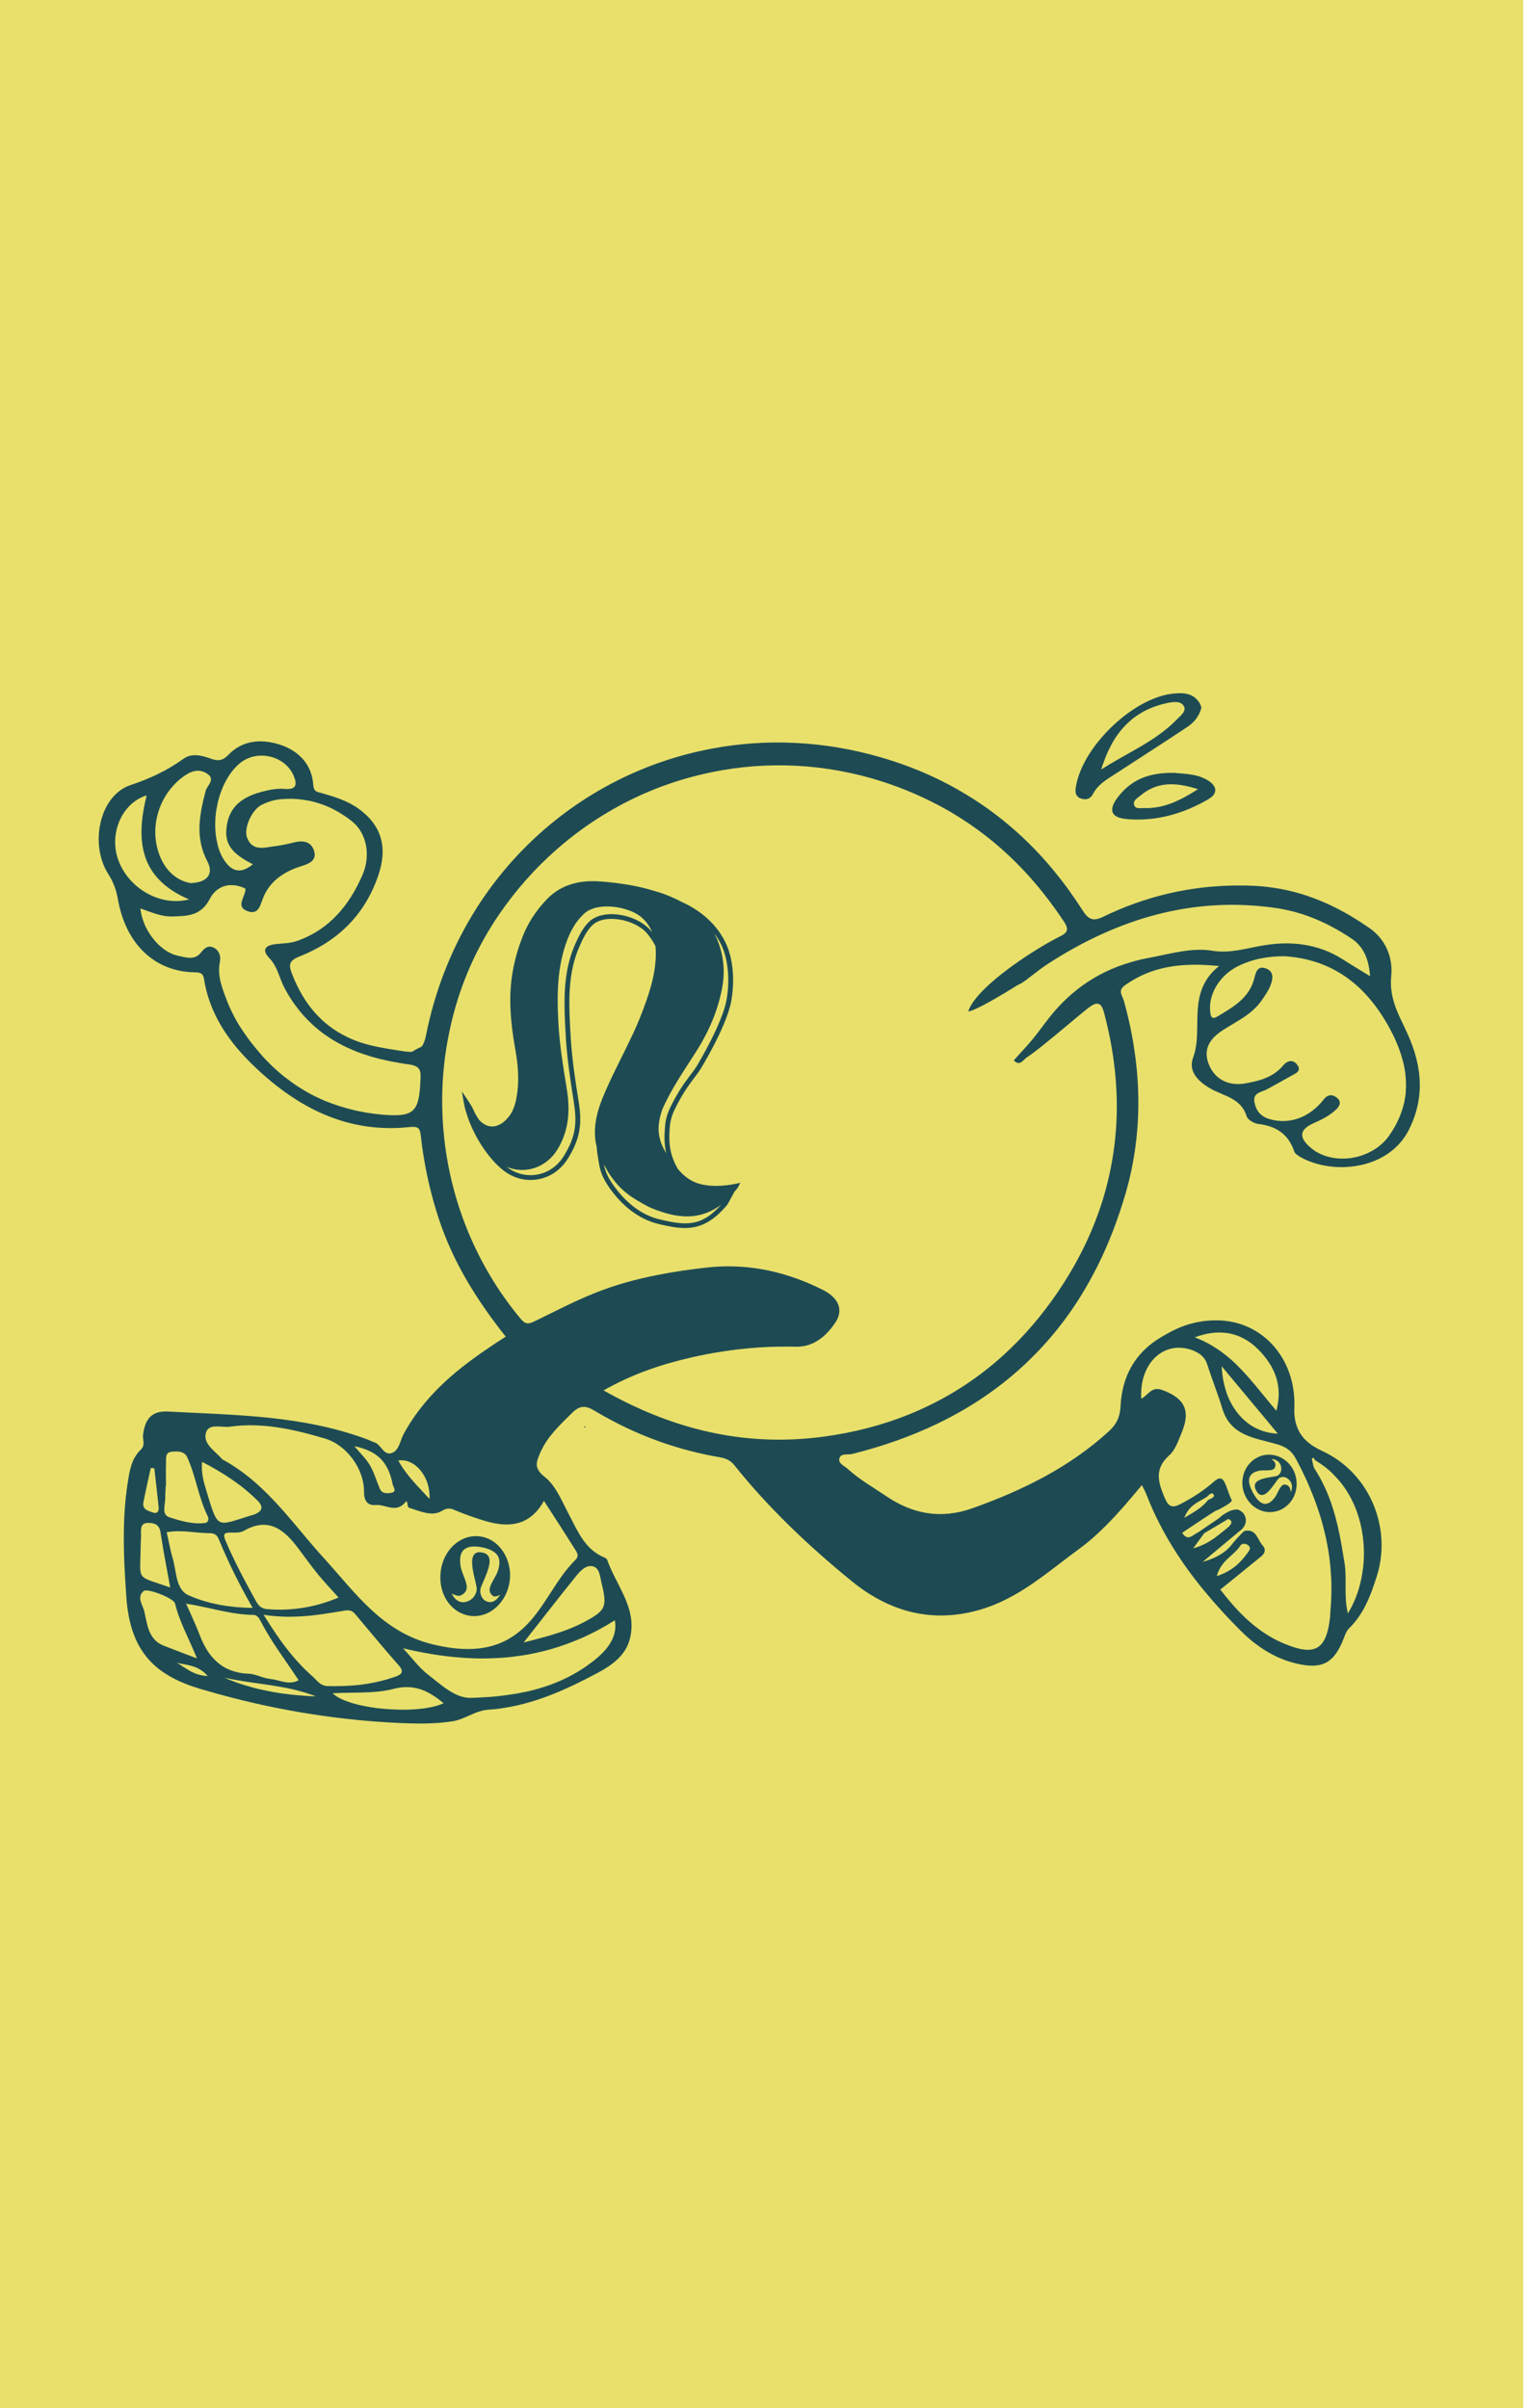 
<svg xmlns="http://www.w3.org/2000/svg" width="304" height="479" viewBox="0 0 304 479" fill="none">
  <rect width="303.064" height="479" fill="#E8E06B"></rect>
  <path d="M116.592 283.847C116.517 283.809 116.425 283.756 116.345 283.702L116.125 283.922C116.28 283.895 116.436 283.868 116.592 283.847Z" fill="#1E4B53"></path>
  <path d="M215.032 158.832C216.079 159.181 216.953 158.934 217.469 157.914C218.397 156.095 220.06 155.124 221.676 154.078C221.933 153.911 222.18 153.739 222.438 153.589C225.792 151.421 229.146 149.248 232.489 147.064C233.712 146.264 234.941 145.448 236.165 144.633C237.506 143.742 238.601 142.54 239.031 140.705C238.912 140.431 238.8 140.018 238.564 139.685C237.286 137.796 235.338 137.775 233.401 137.968C231.582 138.15 229.661 138.805 227.75 139.787C225.904 140.731 224.085 141.998 222.395 143.468C218.075 147.203 214.63 152.269 214.013 156.75C213.884 157.678 214.039 158.483 215.032 158.832ZM219.454 151.969C219.583 151.609 219.712 151.26 219.84 150.911C219.932 150.665 220.023 150.423 220.125 150.187C220.334 149.699 220.538 149.216 220.785 148.765C220.876 148.572 220.978 148.378 221.08 148.196C221.198 147.976 221.311 147.756 221.44 147.552C221.542 147.359 221.66 147.176 221.772 146.994C221.901 146.774 222.046 146.57 222.196 146.361C222.261 146.259 222.341 146.151 222.416 146.049C223.033 145.196 223.72 144.407 224.493 143.71C224.584 143.619 224.686 143.527 224.788 143.452C224.826 143.398 224.863 143.361 224.917 143.334C225.073 143.178 225.228 143.05 225.395 142.932C225.432 142.894 225.486 142.856 225.534 142.814C225.781 142.631 226.039 142.438 226.296 142.272C226.296 142.261 226.323 142.245 226.334 142.245C226.581 142.089 226.838 141.923 227.096 141.778C227.262 141.676 227.428 141.569 227.611 141.483C227.906 141.316 228.217 141.161 228.539 141.032C228.684 140.968 228.824 140.903 228.963 140.849C229.505 140.619 230.074 140.409 230.664 140.243C230.82 140.189 230.976 140.141 231.142 140.104C231.528 140.002 231.931 139.894 232.344 139.819C233.594 139.562 234.974 139.443 235.542 140.49C236.084 141.472 234.861 142.363 234.147 143.098C233.294 143.978 232.382 144.767 231.437 145.502C230.895 145.915 230.342 146.318 229.784 146.704C229.205 147.091 228.625 147.466 228.03 147.826C227.654 148.056 227.294 148.277 226.919 148.497C226.468 148.77 226.028 149.028 225.577 149.269C224.531 149.876 223.463 150.461 222.416 151.067C221.295 151.7 220.173 152.36 219.089 153.058C219.207 152.682 219.32 152.323 219.438 151.958L219.454 151.969Z" fill="#1E4B53"></path>
  <path d="M233.712 153.739C228.759 153.621 225.223 154.995 222.567 158.355C222.529 158.408 222.475 158.473 222.438 158.521C220.914 160.512 220.839 161.891 222.438 162.551C222.915 162.744 223.532 162.873 224.305 162.937C230.047 163.415 235.478 161.853 240.442 158.956C240.442 158.956 240.469 158.956 240.479 158.929C242.325 157.829 242.154 156.385 240.34 155.247C239.331 154.614 238.263 154.292 237.233 154.11C235.929 153.879 234.694 153.852 233.712 153.734V153.739ZM227.659 160.732C226.978 160.705 225.996 160.989 225.674 160.227C225.287 159.256 226.28 158.757 226.886 158.253C230.138 155.526 233.761 155.5 238.344 156.986C234.587 159.363 231.405 160.861 227.665 160.732H227.659Z" fill="#1E4B53"></path>
  <path d="M147.282 235.276C145.361 235.743 141.749 236.333 138.792 235.367C137.37 234.89 136.072 233.983 134.821 232.475V232.448C133.066 229.41 133.056 226.856 133.249 224.296C133.303 223.727 133.388 222.386 134.231 220.679C135.755 217.567 136.968 215.952 138.025 214.53C138.207 214.283 138.384 214.052 138.556 213.821C138.814 213.472 139.061 213.134 139.302 212.764C139.356 212.684 144.529 204.301 145.479 199.144C146.058 196.042 146.112 191.454 144.524 187.88C143.697 186.034 142.511 184.376 140.987 182.943C139.517 181.548 137.773 180.383 135.739 179.455H135.728C135.728 179.455 135.728 179.444 135.701 179.444C135.701 179.434 135.664 179.434 135.648 179.417C134.859 178.994 134.032 178.602 133.184 178.253C132.202 177.85 131.199 177.502 130.19 177.217C126.745 176.16 123.187 175.629 119.586 175.344C117.069 175.135 114.671 175.371 112.503 176.3C111.123 176.895 109.846 177.759 108.687 178.988C107.19 180.577 105.913 182.31 104.92 184.231C104.587 184.875 104.276 185.551 104.002 186.233C102.387 190.3 101.523 194.502 101.523 198.871C101.523 200.33 101.598 201.779 101.743 203.212C101.925 205.085 102.204 206.958 102.532 208.804C103.085 211.932 103.347 215.045 102.779 218.195C102.779 218.27 102.752 218.361 102.741 218.442C102.467 219.826 102.043 221.168 101.126 222.252C99.344 224.382 97.165 224.731 95.357 222.81C95.33 222.783 95.303 222.756 95.293 222.729C94.906 222.161 94.547 221.554 94.246 220.894C94.246 220.867 94.246 220.856 94.219 220.83C93.972 220.277 93.806 219.987 93.538 219.563C93.538 219.552 93.527 219.552 93.527 219.552C93.436 219.413 93.334 219.257 93.216 219.075L91.885 217.084L92.271 219.279C92.4 220.052 92.604 220.856 92.878 221.667C94.219 225.944 97.171 230.516 100.219 232.856C102.242 234.407 104.668 235.013 107.082 234.573C109.508 234.133 111.596 232.673 112.964 230.489C115.298 226.727 115.867 223.808 115.159 219.338C115.159 219.263 115.132 219.182 115.121 219.091C114.477 215.125 113.79 210.564 113.533 206.233V205.976C113.468 205.085 113.415 204.194 113.377 203.303C113.13 198.237 113.184 193.123 115.207 188.444C115.878 186.904 116.678 185.176 117.837 184.049C118.803 183.12 120.364 182.664 122.264 182.798C124.893 182.965 127.539 184.167 128.832 185.782C129.492 186.608 130.008 187.397 130.405 188.186V188.224C130.48 188.921 130.496 189.63 130.469 190.37C130.303 194.39 128.999 198.135 127.566 201.833C126.986 203.33 126.342 204.79 125.645 206.239C124.11 209.523 122.393 212.71 120.912 216.021C120.252 217.492 119.57 219.032 119.082 220.674C118.486 222.649 118.164 224.758 118.486 227.044C118.54 227.393 118.604 227.752 118.717 228.117V228.144C118.754 228.842 118.856 229.63 119.012 230.494L119.103 231.036C119.361 232.614 119.645 234.396 122.275 237.626C124.791 240.691 127.716 242.649 130.984 243.454C131.601 243.61 132.197 243.739 132.777 243.857C133.989 244.114 135.138 244.27 136.249 244.27C139.136 244.27 141.771 243.159 144.738 239.59L146.091 237.111V237.084C146.321 236.827 146.541 236.569 146.751 236.295C146.788 236.258 146.815 236.204 146.826 236.167L147.277 235.287V235.276H147.282ZM129.557 185.213C128.113 183.394 125.199 182.047 122.318 181.865C122.098 181.854 121.878 181.838 121.658 181.838C119.785 181.838 118.202 182.38 117.166 183.372C115.889 184.628 115.025 186.458 114.327 188.073C112.24 192.892 112.175 198.087 112.406 203.201C112.443 204.146 112.508 205.085 112.562 206.029V206.287C112.819 210.499 113.479 214.916 114.096 218.807C114.123 219.037 114.161 219.257 114.198 219.493C114.88 223.76 114.365 226.405 112.148 229.985C110.925 231.949 109.063 233.242 106.9 233.639C104.759 234.026 102.607 233.484 100.809 232.115C104.448 233.612 108.639 232.298 110.86 228.718C112.846 225.525 113.324 222.091 113.012 218.549C112.948 217.905 112.873 217.272 112.765 216.622C112.068 212.319 111.349 208.015 111.102 203.663C111.091 203.469 111.075 203.276 111.075 203.083C110.764 197.255 110.893 191.454 113.27 185.954C113.538 185.347 113.839 184.778 114.188 184.22C114.445 183.78 114.74 183.367 115.068 182.97C115.4 182.568 115.749 182.181 116.125 181.822C118.862 179.16 125.285 180.4 127.63 182.466C128.119 182.906 128.548 183.367 128.897 183.872C129.246 184.365 129.53 184.891 129.75 185.433C129.696 185.358 129.632 185.278 129.568 185.202H129.557V185.213ZM131.762 220.706C131.762 220.706 131.789 220.653 131.789 220.642C132.938 217.969 134.794 214.905 136.538 212.217C137.08 211.363 137.606 210.548 138.1 209.802C140.794 205.68 142.769 201.339 143.67 196.509C144.314 193.059 143.944 189.699 142.522 186.496C142.393 186.211 142.248 185.927 142.119 185.653C142.699 186.442 143.214 187.306 143.643 188.261C145.141 191.631 145.087 196.01 144.534 198.972C143.681 203.518 139.114 211.299 138.497 212.243C138.277 212.582 138.046 212.904 137.826 213.209C137.633 213.456 137.451 213.703 137.258 213.961C136.163 215.42 134.934 217.062 133.362 220.266C132.444 222.128 132.342 223.599 132.294 224.232C132.165 225.912 132.127 227.602 132.551 229.41C130.732 226.411 130.641 223.985 131.762 220.701V220.706ZM132.755 242.891C132.267 242.8 131.736 242.671 131.194 242.542C128.135 241.791 125.376 239.934 123.004 237.025C120.938 234.492 120.413 232.979 120.166 231.654C120.413 232.104 120.654 232.555 120.901 232.984C121.067 233.28 121.276 233.607 121.518 233.94C121.765 234.278 122.022 234.637 122.307 234.986C124.137 237.261 126.058 238.437 128.628 239.832C129.804 240.476 131.301 240.97 132.535 241.329C132.573 241.34 132.626 241.356 132.664 241.367C136.635 242.467 140.171 242.102 143.45 239.649C139.994 243.551 137.166 243.824 132.755 242.891Z" fill="#1E4B53"></path>
  <path d="M96.194 305.742C92.803 304.888 89.331 307.035 88.091 310.77C87.871 311.414 87.715 312.128 87.651 312.863C87.264 316.93 89.459 320.215 92.475 321.17C93.184 321.401 93.935 321.508 94.708 321.454C98.255 321.25 101.083 317.993 101.442 314.167C101.802 310.341 99.623 306.611 96.194 305.742ZM99.419 317.344C98.877 318.208 98.217 318.675 97.525 318.685C97.23 318.685 96.892 318.594 96.57 318.417C96.21 318.224 95.91 317.859 95.733 317.397C95.54 316.93 95.502 316.426 95.604 315.991C95.722 315.589 95.953 315.074 96.21 314.478C96.87 312.927 97.756 310.888 97.267 309.74C97.064 309.262 96.624 308.94 95.899 308.811C95.164 308.672 94.649 308.811 94.327 309.224C93.527 310.233 94.107 312.621 94.52 314.339C94.675 314.999 94.804 315.541 94.853 315.954C94.863 316.394 94.734 316.898 94.45 317.36C94.155 317.827 93.769 318.186 93.329 318.395C92.915 318.605 92.518 318.691 92.142 318.707C91.874 318.707 91.627 318.653 91.38 318.551C90.812 318.331 90.323 317.853 89.937 317.118L89.873 316.963C90.103 317.102 90.49 317.301 90.881 317.376C91.01 317.403 91.128 317.43 91.241 317.43C91.488 317.43 91.719 317.349 91.966 317.199C93.253 316.346 92.958 315.272 92.277 313.555C91.992 312.804 91.681 312.031 91.595 311.253C91.493 310.4 91.439 309.171 92.175 308.371C92.524 308.012 93.001 307.775 93.618 307.673C94.225 307.572 94.987 307.609 95.861 307.775L96.081 307.829H96.135C96.972 308.022 97.632 308.28 98.121 308.591C98.598 308.886 98.92 309.235 99.129 309.648C99.543 310.528 99.323 311.537 99.129 312.235C98.947 312.879 98.604 313.491 98.255 314.097C97.445 315.546 97.004 316.485 97.933 317.338C98.099 317.494 98.266 317.558 98.459 317.558C98.818 317.569 99.274 317.349 99.505 317.22L99.441 317.349H99.419V317.344Z" fill="#1E4B53"></path>
  <path d="M255.768 299.721C258.129 297.939 258.618 294.526 257.11 292.047C255.639 289.616 252.634 288.65 250.171 289.9C247.461 291.269 246.302 294.821 247.874 297.783C249.511 300.858 253.176 301.685 255.768 299.721ZM248.647 293.769C248.958 293.045 249.715 292.76 250.262 292.605C250.751 292.46 251.293 292.476 251.808 292.476C253.021 292.476 253.729 292.401 253.756 291.376C253.756 291.193 253.729 291.038 253.638 290.898C253.471 290.614 253.149 290.356 252.967 290.227H253.069C253.793 290.303 254.335 290.614 254.641 291.134C254.77 291.354 254.861 291.628 254.899 291.934C254.963 292.256 254.899 292.605 254.743 292.916C254.588 293.227 254.346 293.474 254.072 293.576C253.815 293.651 253.439 293.705 253.005 293.78C251.829 293.973 250.182 294.231 249.753 295.111C249.57 295.486 249.624 295.953 249.935 296.506C250.246 297.075 250.595 297.359 251.008 297.37C251.963 297.434 252.983 295.986 253.702 294.993C253.976 294.606 254.19 294.295 254.384 294.102C254.604 293.909 254.915 293.791 255.248 293.791C255.58 293.791 255.918 293.919 256.192 294.113C256.439 294.295 256.643 294.515 256.772 294.746C257.094 295.288 257.121 295.959 256.863 296.699L256.809 296.791C256.782 296.544 256.707 296.104 256.525 295.808C256.434 295.653 256.305 295.54 256.149 295.46C255.232 294.982 254.818 295.615 254.255 296.753C254.008 297.257 253.75 297.789 253.375 298.186C252.988 298.626 252.366 299.205 251.582 299.13C251.207 299.093 250.837 298.91 250.472 298.561C250.085 298.223 249.71 297.697 249.339 297.021L249.237 296.855L249.211 296.801C248.862 296.13 248.631 295.524 248.55 295.02C248.459 294.526 248.486 294.113 248.642 293.764H248.647V293.769Z" fill="#1E4B53"></path>
  <path d="M279.504 204.452C279.504 204.452 279.45 204.376 279.439 204.333C277.84 201.092 276.396 198.055 276.794 194.127C277.153 190.456 275.672 186.839 272.458 184.607C272.275 184.478 272.082 184.349 271.905 184.231C265.932 180.137 259.482 177.282 252.259 176.439C251.395 176.321 250.504 176.246 249.613 176.208C240.12 175.758 231.061 177.357 222.432 181.017C221.45 181.43 220.474 181.881 219.502 182.348C217.452 183.34 216.545 182.927 215.322 180.99C211.839 175.538 207.852 170.681 203.366 166.468C199.92 163.265 196.191 160.421 192.155 157.995C187.487 155.167 182.431 152.881 176.947 151.158C175.75 150.783 174.559 150.434 173.362 150.123C161.83 147.085 150.298 146.972 139.538 149.334C132.841 150.793 126.444 153.208 120.509 156.476C116.613 158.623 112.91 161.14 109.465 163.995C103.347 169.071 98.035 175.21 93.828 182.24C89.61 189.297 86.486 197.255 84.758 205.922C84.565 206.915 84.291 207.655 83.905 208.17C83.234 208.482 82.59 208.831 81.946 209.217C81.522 209.254 81.045 209.217 80.503 209.142C78.179 208.777 75.845 208.455 73.575 207.886C71.471 207.371 69.577 206.62 67.876 205.648C66.91 205.117 66.003 204.5 65.166 203.829C61.978 201.285 59.66 197.808 58.034 193.558C57.39 191.878 57.583 191.052 59.504 190.29C67.13 187.279 72.545 182.085 75.271 174.116C77.127 168.636 76.006 164.231 71.348 160.871C69.132 159.267 66.588 158.505 64.023 157.759C63.314 157.55 62.654 157.576 62.413 156.702C62.359 156.546 62.338 156.342 62.322 156.106C62.053 152.049 59.435 149.377 55.807 148.158C52.131 146.946 48.289 147.139 45.385 150.198C44.661 150.949 44.033 151.217 43.346 151.207C42.869 151.207 42.364 151.067 41.801 150.858C40.057 150.235 38.109 149.784 36.536 150.911C33.274 153.262 29.866 154.866 25.959 156.17C19.793 158.226 17.754 167.939 21.559 173.885C22.578 175.473 23.131 177.051 23.453 178.849C25.026 187.88 30.886 193.306 38.753 193.408C39.67 193.418 40.379 193.499 40.572 194.663C41.345 199.584 43.437 203.722 46.26 207.365C48.079 209.705 50.21 211.846 52.501 213.875C54.669 215.785 56.928 217.492 59.263 218.941C61.882 220.567 64.618 221.876 67.495 222.794C71.831 224.189 76.462 224.72 81.463 224.189C83.272 223.996 83.567 224.42 83.733 226.035C83.9 227.522 84.093 228.992 84.351 230.452C85.011 234.455 85.987 238.383 87.254 242.284C90.103 251.042 94.89 258.668 100.616 265.875C99.532 266.573 98.448 267.27 97.391 267.995C92.422 271.327 87.817 274.971 84.13 279.543C82.714 281.287 81.437 283.171 80.315 285.226C79.607 286.519 79.451 288.403 78.045 288.988C76.344 289.685 75.866 287.335 74.498 286.906C73.993 286.739 73.516 286.476 73.017 286.299C61.898 282.14 50.285 281.572 38.661 281.03C36.896 280.938 35.141 280.863 33.386 280.772C30.741 280.632 29.399 281.765 28.793 283.782C28.637 284.271 28.535 284.802 28.46 285.382C28.331 286.364 28.991 287.437 27.993 288.381C26.099 290.19 25.761 292.685 25.385 295.111C24.881 298.406 24.661 301.711 24.639 305.006C24.585 309.246 24.843 313.496 25.143 317.757C25.916 328.79 31.105 333.314 39.826 335.938C40.25 336.067 40.663 336.185 41.092 336.298C44.307 337.242 47.543 338.079 50.795 338.82C56.692 340.161 62.665 341.186 68.686 341.868C71.718 342.217 74.761 342.474 77.82 342.641C79.124 342.716 80.428 342.78 81.726 342.807C84.474 342.882 87.211 342.807 89.942 342.405C92.486 342.029 94.509 340.258 97.165 340.081C98.239 340.017 99.28 339.888 100.315 339.721C106.997 338.686 113.114 335.858 119.044 332.681C120.396 331.956 121.754 331.103 122.876 330.03C123.986 328.973 124.85 327.706 125.285 326.102C126.434 321.814 124.652 318.326 122.876 314.821C122.114 313.324 121.341 311.838 120.81 310.276C120.745 310.094 120.525 309.927 120.343 309.852C116.393 308.264 114.976 304.631 113.184 301.234C111.789 298.599 110.576 295.497 108.37 293.78C106.154 292.036 106.696 290.807 107.453 289.036C108.177 287.346 109.218 285.897 110.394 284.555C111.451 283.353 112.626 282.215 113.785 281.078C115.266 279.591 116.431 279.5 118.196 280.563C119.398 281.287 120.622 281.969 121.861 282.618C128.559 286.16 135.68 288.585 143.198 289.868C144.422 290.088 145.328 290.474 146.139 291.494C149.493 295.696 153.115 299.635 156.936 303.38C160.896 307.271 165.077 310.936 169.37 314.451C175.681 319.63 182.748 322.098 190.395 321.143C192.461 320.896 194.559 320.392 196.701 319.63C197.747 319.254 198.751 318.83 199.717 318.353C205.201 315.718 209.805 311.671 214.705 308.092C216.653 306.67 218.434 305.082 220.109 303.375C222.583 300.906 224.858 298.196 227.176 295.417C227.573 296.206 227.847 296.656 228.029 297.134C228.856 299.291 229.795 301.373 230.841 303.375C234.104 309.68 238.349 315.288 243.146 320.521C244.332 321.825 245.556 323.091 246.812 324.347C249.946 327.486 253.573 329.874 257.968 330.91C263.077 332.112 265.449 330.808 267.359 325.844C267.617 325.157 267.902 324.395 268.39 323.917C271.331 321.036 272.699 317.365 273.901 313.582C274.931 310.351 275.114 307.003 274.572 303.826C274.545 303.67 274.518 303.531 274.481 303.375C273.279 297.07 269.189 291.462 263.104 288.644C260.56 287.469 258.832 285.983 258.033 283.772C257.63 282.698 257.453 281.448 257.518 279.972C257.711 275.078 256.058 270.554 253.053 267.361C250.139 264.249 245.958 262.387 240.989 262.66C239.83 262.698 238.639 262.88 237.415 263.176C234.925 263.771 232.886 264.855 230.836 266.084C226.618 268.617 224.117 272.363 223.275 276.871C223.109 277.724 223.001 278.615 222.953 279.532C222.835 281.834 222.18 283.267 220.602 284.711C212.735 291.896 203.446 296.442 193.524 299.994C187.229 302.232 181.616 301.207 176.249 297.563C173.684 295.819 170.974 294.306 168.678 292.202C167.996 291.569 166.719 291.129 167.003 290.083C167.298 288.999 168.64 289.439 169.52 289.219C175.686 287.684 181.39 285.655 186.612 283.133C194.082 279.527 200.597 274.89 206.092 269.229C210.192 265.032 213.728 260.278 216.706 254.938C219.094 250.688 221.118 246.062 222.781 241.077C223.194 239.848 223.591 238.598 223.956 237.331C224.407 235.78 224.794 234.219 225.116 232.657C226.742 224.854 226.87 217.009 225.733 209.169C225.255 205.799 224.531 202.423 223.591 199.053C223.318 198.071 222.287 197.062 223.822 195.978C229.178 192.168 235.108 191.417 242.529 192.152C235.913 197.513 239.524 204.607 237.367 210.381C236.337 213.161 238.478 215.19 240.812 216.52C243.458 218.045 246.903 218.393 248.025 222.048C248.228 222.745 249.506 223.47 250.359 223.572C253.858 223.985 256.305 225.547 257.469 228.987C257.652 229.518 258.333 229.942 258.886 230.242C261.36 231.6 264.585 232.298 267.837 232.131C272.828 231.884 277.872 229.614 280.351 224.624C283.807 217.674 282.702 210.993 279.471 204.441L279.504 204.452ZM42.826 163.238C42.836 163.055 42.852 162.889 42.863 162.707C42.863 162.476 42.89 162.256 42.928 162.02C42.928 161.918 42.938 161.827 42.955 161.735C42.992 161.397 43.046 161.065 43.11 160.726C43.175 160.378 43.25 160.018 43.33 159.669V159.616C43.384 159.406 43.432 159.213 43.486 159.02C43.539 158.811 43.588 158.634 43.652 158.44C43.77 158.054 43.899 157.668 44.055 157.292C44.108 157.163 44.146 157.018 44.194 156.89L44.505 156.192C44.607 155.972 44.709 155.752 44.827 155.548C44.929 155.328 45.047 155.124 45.16 154.925C45.316 154.652 45.471 154.41 45.648 154.163C45.804 153.917 45.981 153.686 46.153 153.455V153.444C46.308 153.251 46.464 153.058 46.63 152.875C46.99 152.473 47.366 152.103 47.779 151.775C51.17 149.039 56.617 150.278 58.372 154.19C59.134 155.897 59.096 157.136 56.682 156.927C55.072 156.788 53.494 157.11 51.949 157.533C47.537 158.736 45.407 160.995 45.047 164.859C44.752 167.944 46.158 169.822 50.312 171.915C47.961 173.842 46.094 173.504 44.457 170.869C44.318 170.638 44.173 170.391 44.055 170.144C43.835 169.72 43.652 169.264 43.502 168.787C43.437 168.604 43.384 168.427 43.336 168.245V168.17C43.336 168.17 43.336 168.105 43.309 168.078V168.003C43.233 167.746 43.169 167.499 43.126 167.23C43.072 166.984 43.024 166.742 42.997 166.479C42.971 166.34 42.944 166.195 42.933 166.039C42.895 165.755 42.869 165.46 42.858 165.159C42.831 164.81 42.82 164.451 42.82 164.102C42.82 163.817 42.82 163.522 42.847 163.238H42.826ZM36.815 154.244C38.323 153.208 39.821 152.94 41.264 153.933C42.928 155.081 41.21 156.219 40.931 157.292C39.665 162.009 38.79 166.662 41.243 171.309C42.547 173.761 41.345 175.559 37.899 175.661C35.383 175.21 33.231 173.504 31.98 170.686C29.415 164.885 31.556 157.829 36.815 154.239V154.244ZM23.255 170.161C21.924 165.122 24.569 159.616 29.174 158.21C27.022 166.946 27.575 174.631 37.626 178.908C31.449 180.469 24.854 176.182 23.255 170.161ZM83.658 214.621C83.412 221.028 82.574 222.268 76.162 221.726C75.673 221.688 75.18 221.635 74.691 221.57C74.396 221.543 74.112 221.506 73.827 221.452C73.505 221.415 73.183 221.361 72.872 221.313C72.432 221.238 71.992 221.157 71.557 221.066C71.53 221.066 71.504 221.055 71.482 221.055C71.445 221.055 71.407 221.055 71.364 221.028C71.364 221.028 71.31 221.017 71.289 221.017C70.994 220.953 70.709 220.889 70.414 220.814C69.963 220.712 69.523 220.594 69.083 220.475C68.064 220.202 67.055 219.88 66.062 219.52C65.611 219.354 65.144 219.182 64.694 218.989C64.64 218.962 64.576 218.935 64.511 218.914C64.098 218.748 63.685 218.554 63.288 218.356C63.261 218.345 63.223 218.329 63.196 218.318C62.306 217.905 61.431 217.438 60.578 216.934C60.374 216.816 60.164 216.687 59.971 216.558C59.917 216.52 59.853 216.494 59.805 216.456C59.483 216.263 59.172 216.054 58.85 215.85C58.796 215.812 58.748 215.775 58.694 215.732C58.399 215.538 58.114 215.345 57.83 215.125C57.83 215.115 57.792 215.098 57.776 215.088C57.508 214.894 57.234 214.685 56.966 214.471C56.708 214.288 56.451 214.084 56.193 213.875C55.861 213.601 55.523 213.317 55.2 213.022C54.943 212.802 54.685 212.571 54.428 212.313C54.428 212.313 54.401 212.303 54.39 212.286L54.363 212.26H54.353C54.041 211.964 53.736 211.664 53.435 211.358C53.032 210.956 52.646 210.542 52.26 210.118C52.013 209.85 51.782 209.576 51.551 209.303C51.412 209.136 51.267 208.97 51.127 208.798C50.897 208.525 50.661 208.24 50.446 207.972C50.253 207.725 50.059 207.494 49.877 207.247C49.501 206.759 49.142 206.265 48.793 205.761C48.755 205.723 48.729 205.68 48.702 205.643L48.391 205.176L48.079 204.709C48.079 204.709 48.042 204.645 48.015 204.618C47.784 204.269 47.564 203.92 47.355 203.561C46.84 202.707 46.373 201.817 45.949 200.91C45.847 200.717 45.766 200.507 45.681 200.314C45.681 200.277 45.643 200.234 45.627 200.196C45.461 199.836 45.316 199.472 45.176 199.112C44.221 196.617 43.191 194.148 43.743 191.358C43.963 190.236 43.679 189.163 42.622 188.567C41.447 187.907 40.684 188.578 39.939 189.522C38.699 191.073 36.933 190.429 35.474 190.129C35.007 190.027 34.545 189.882 34.095 189.678C33.875 189.576 33.655 189.458 33.434 189.34C33.268 189.249 33.102 189.147 32.946 189.029C32.807 188.937 32.662 188.846 32.533 188.733C32.506 188.733 32.495 188.707 32.469 188.696C32.442 188.669 32.404 188.642 32.377 188.615C32.249 188.524 32.13 188.422 32.002 188.32C31.927 188.256 31.846 188.191 31.771 188.116C31.68 188.041 31.605 187.961 31.524 187.886C31.293 187.655 31.057 187.419 30.843 187.161C30.66 186.952 30.483 186.737 30.311 186.517C30.236 186.426 30.172 186.324 30.107 186.233C29.941 186.002 29.785 185.766 29.64 185.535C29.549 185.396 29.458 185.251 29.383 185.095C29.292 184.939 29.217 184.784 29.136 184.644C29.072 184.542 29.018 184.44 28.98 184.333C28.943 184.279 28.927 184.242 28.905 184.194C28.905 184.167 28.878 184.129 28.868 184.102C28.739 183.829 28.621 183.544 28.535 183.26C28.471 183.093 28.417 182.938 28.369 182.771C28.229 182.358 28.122 181.918 28.047 181.494C28.047 181.392 28.009 181.285 27.993 181.199C27.993 181.097 27.956 180.99 27.956 180.888C27.956 180.834 27.929 180.786 27.929 180.732V180.705C28.417 180.872 28.895 181.054 29.388 181.221C29.657 181.323 29.92 181.414 30.188 181.505C30.601 181.645 31.014 181.789 31.438 181.891C31.54 181.918 31.642 181.956 31.76 181.983C31.862 182.02 31.98 182.047 32.082 182.058C32.238 182.095 32.394 182.133 32.549 182.16C32.742 182.197 32.952 182.224 33.156 182.251C33.22 182.262 33.295 182.262 33.359 182.262C33.579 182.288 33.81 182.299 34.041 182.299H34.261C37.191 182.208 39.987 182.246 41.758 178.774C41.849 178.591 41.951 178.425 42.053 178.258C42.09 178.205 42.117 178.167 42.155 178.119C42.273 177.952 42.386 177.781 42.531 177.641C42.659 177.486 42.799 177.357 42.944 177.228C43.072 177.11 43.212 177.008 43.357 176.906C43.448 176.842 43.55 176.777 43.652 176.713C43.819 176.611 44.012 176.504 44.194 176.428C44.323 176.364 44.462 176.31 44.618 176.273C44.72 176.235 44.838 176.208 44.967 176.182C45.085 176.144 45.198 176.128 45.326 176.106C45.418 176.096 45.509 176.08 45.595 176.08H45.75C46.282 176.042 46.834 176.08 47.414 176.235C47.645 176.3 47.881 176.364 48.122 176.455C48.353 176.546 48.6 176.648 48.831 176.767C48.949 178.237 46.791 180.228 49.088 181.183C51.605 182.229 51.782 179.777 52.533 178.162C53.966 175.06 56.633 173.353 59.81 172.334C59.95 172.296 60.095 172.243 60.234 172.194C60.502 172.103 60.776 172.012 61.034 171.899C61.061 171.899 61.071 171.899 61.087 171.872C61.227 171.819 61.356 171.754 61.49 171.679C61.565 171.642 61.629 171.604 61.694 171.561C61.989 171.368 62.246 171.121 62.418 170.826C62.445 170.762 62.472 170.708 62.493 170.643C62.52 170.579 62.547 170.515 62.558 170.45C62.595 170.322 62.611 170.177 62.611 170.026C62.611 169.753 62.558 169.458 62.445 169.119C62.445 169.093 62.445 169.066 62.418 169.055C61.774 167.322 60.148 167.129 58.42 167.585C57.197 167.907 55.93 168.164 54.653 168.32C52.603 168.567 50.253 169.431 49.158 166.629C48.434 164.794 50.086 161.038 52.109 160.066C53.247 159.508 54.524 159.095 55.759 158.982C56.081 158.956 56.403 158.929 56.714 158.918C57.025 158.907 57.331 158.891 57.632 158.891C58.034 158.891 58.431 158.891 58.834 158.929C58.834 158.929 58.86 158.939 58.871 158.929C58.909 158.929 58.946 158.939 58.989 158.939C59.349 158.977 59.714 159.004 60.062 159.041C60.465 159.095 60.862 159.159 61.264 159.235C61.651 159.299 62.037 159.39 62.424 159.492C62.627 159.546 62.837 159.594 63.041 159.675C63.105 159.685 63.18 159.701 63.245 159.728C63.384 159.766 63.529 159.82 63.685 159.868C63.722 159.879 63.749 159.895 63.787 159.905C63.889 159.943 63.991 159.97 64.098 160.007C64.2 160.045 64.302 160.082 64.409 160.125C64.758 160.254 65.107 160.399 65.439 160.549C65.724 160.678 66.019 160.807 66.303 160.963C66.33 160.963 66.341 160.973 66.368 160.989C67.066 161.349 67.747 161.751 68.407 162.191L69.142 162.696C69.464 162.943 69.786 163.174 70.097 163.431C72.947 165.733 73.811 170.177 72.11 174.062C69.502 180.019 65.622 184.827 59.22 187.124C57.76 187.655 56.317 187.639 54.846 187.794C53.21 187.977 51.75 188.701 53.623 190.622C55.233 192.291 55.581 194.615 56.628 196.579C56.821 196.939 57.03 197.304 57.234 197.652C57.417 197.974 57.621 198.286 57.814 198.597C57.953 198.828 58.109 199.048 58.254 199.268C58.394 199.472 58.538 199.67 58.678 199.863C58.678 199.89 58.715 199.901 58.732 199.928C58.887 200.148 59.043 200.352 59.209 200.561C59.327 200.717 59.44 200.872 59.558 201.012C59.676 201.151 59.789 201.307 59.917 201.452C60.148 201.725 60.384 201.983 60.599 202.241C60.626 202.241 60.637 202.267 60.653 202.294C60.91 202.568 61.168 202.826 61.425 203.083C61.683 203.341 61.941 203.598 62.214 203.845C62.472 204.092 62.746 204.323 63.014 204.543C63.245 204.747 63.492 204.945 63.738 205.138C63.985 205.332 64.243 205.525 64.511 205.718C64.833 205.949 65.155 206.169 65.493 206.389C65.568 206.442 65.649 206.491 65.724 206.544C65.761 206.571 65.788 206.582 65.826 206.609C65.853 206.62 65.88 206.636 65.901 206.646C66.057 206.748 66.212 206.856 66.379 206.942C66.545 207.044 66.701 207.135 66.867 207.226C67.135 207.392 67.436 207.548 67.72 207.693C67.795 207.73 67.86 207.773 67.94 207.811C68.058 207.886 68.187 207.95 68.316 208.004C68.536 208.122 68.756 208.224 68.976 208.326C69.298 208.482 69.62 208.621 69.942 208.75C69.996 208.777 70.033 208.804 70.081 208.814C70.092 208.825 70.119 208.825 70.135 208.841C70.162 208.852 70.2 208.868 70.226 208.879C70.28 208.906 70.328 208.932 70.393 208.954C70.908 209.174 71.439 209.367 71.981 209.56C72.008 209.571 72.019 209.571 72.046 209.587C72.341 209.689 72.652 209.796 72.963 209.882C73.028 209.909 73.103 209.936 73.172 209.947C73.441 210.049 73.714 210.129 73.983 210.204C74.992 210.499 76.022 210.762 77.068 210.977C77.6 211.095 78.126 211.197 78.657 211.288C78.952 211.353 79.263 211.406 79.575 211.455C80.127 211.557 80.696 211.637 81.265 211.712C83.481 212.023 83.744 212.748 83.68 214.621L83.669 214.61L83.658 214.621ZM261.022 290.109C261.333 289.852 261.51 290.147 261.617 290.447C262.004 290.678 262.39 290.925 262.755 291.172C262.846 291.236 262.938 291.29 263.013 291.365C263.05 291.392 263.088 291.419 263.131 291.44C263.286 291.542 263.453 291.671 263.608 291.8C263.635 291.811 263.646 291.837 263.673 291.853C263.828 291.955 263.995 292.084 264.134 292.229C264.429 292.476 264.73 292.717 264.998 292.991C265.181 293.157 265.347 293.329 265.487 293.496C265.717 293.726 265.937 293.962 266.147 294.204C266.275 294.333 266.377 294.478 266.496 294.606C266.496 294.606 266.522 294.633 266.522 294.644C266.678 294.81 266.818 294.982 266.946 295.159C267.193 295.47 267.424 295.792 267.644 296.13C267.875 296.469 268.095 296.817 268.304 297.177C268.368 297.279 268.422 297.37 268.47 297.472C268.664 297.794 268.846 298.132 268.996 298.465C269.179 298.824 269.356 299.2 269.511 299.576C269.511 299.613 269.549 299.667 269.565 299.704C269.748 300.118 269.898 300.531 270.043 300.955C270.171 301.33 270.29 301.706 270.402 302.092C270.44 302.248 270.493 302.414 270.531 302.586C270.531 302.613 270.531 302.64 270.558 302.661C270.558 302.688 270.558 302.726 270.585 302.763C270.585 302.817 270.612 302.865 270.622 302.919C270.649 303.037 270.676 303.123 270.697 303.23C270.697 303.268 270.697 303.305 270.724 303.348C270.826 303.772 270.907 304.212 270.982 304.641C271.019 304.835 271.046 305.028 271.073 305.221C271.127 305.505 271.164 305.779 271.191 306.064C271.229 306.348 271.255 306.632 271.266 306.917C271.293 307.137 271.304 307.357 271.32 307.588C271.347 308.038 271.357 308.495 271.357 308.929C271.357 309.364 271.357 309.82 271.32 310.26C271.32 310.609 271.282 310.958 271.245 311.296C271.191 311.789 271.143 312.278 271.062 312.755C271.009 313.094 270.96 313.415 270.896 313.737C270.896 313.829 270.858 313.92 270.842 314.011C270.842 314.076 270.815 314.129 270.805 314.194C270.713 314.569 270.622 314.929 270.536 315.294C270.499 315.449 270.461 315.589 270.418 315.734V315.787C270.418 315.787 270.418 315.841 270.391 315.868C270.3 316.179 270.198 316.49 270.096 316.796C270.07 316.85 270.059 316.914 270.032 316.963C269.914 317.311 269.774 317.66 269.635 318.009C269.597 318.138 269.544 318.24 269.495 318.358C269.329 318.734 269.163 319.093 268.98 319.458C268.943 319.533 268.905 319.624 268.851 319.705C268.851 319.732 268.825 319.759 268.814 319.78C268.733 319.946 268.647 320.102 268.54 320.274C268.422 320.494 268.293 320.714 268.164 320.918C267.955 320.064 267.842 319.211 267.778 318.358C267.714 317.494 267.703 316.641 267.703 315.787C267.703 314.714 267.73 313.657 267.665 312.594C267.665 312.283 267.628 311.988 267.601 311.688C267.574 311.392 267.537 311.092 267.483 310.797C267.381 310.163 267.279 309.546 267.172 308.924C267.07 308.317 266.962 307.711 266.86 307.115V307.062C266.742 306.445 266.63 305.822 266.501 305.216C266.383 304.636 266.254 304.067 266.125 303.498C266.125 303.461 266.125 303.423 266.098 303.38C266.088 303.354 266.088 303.316 266.072 303.289C265.852 302.334 265.594 301.379 265.31 300.445C265.234 300.171 265.143 299.914 265.052 299.645C264.977 299.361 264.886 299.077 264.778 298.808C264.494 298.019 264.199 297.247 263.861 296.485C263.769 296.265 263.678 296.061 263.576 295.851C263.474 295.631 263.367 295.411 263.265 295.207C263.125 294.896 262.954 294.585 262.787 294.279C262.632 293.968 262.465 293.673 262.283 293.377C262.283 293.34 262.245 293.302 262.219 293.259C261.999 292.873 261.752 292.487 261.51 292.111C261.29 291.773 261.263 291.311 261.151 290.898C261.097 290.625 260.947 290.211 261.049 290.125H261.022V290.109ZM241.011 265.161C241.177 265.134 241.333 265.124 241.499 265.108C241.655 265.081 241.821 265.07 241.977 265.07C242.095 265.07 242.207 265.059 242.309 265.059H242.642C242.889 265.059 243.13 265.059 243.377 265.086C243.646 265.097 243.919 265.14 244.188 265.177C244.268 265.188 244.354 265.204 244.445 265.215C244.52 265.226 244.612 265.242 244.692 265.268C244.73 265.268 244.767 265.268 244.81 265.279C245.03 265.333 245.25 265.381 245.454 265.446C245.62 265.483 245.776 265.537 245.932 265.601C246.114 265.655 246.307 265.73 246.484 265.805C246.667 265.87 246.844 265.961 247.016 266.036C247.236 266.138 247.456 266.256 247.66 266.369C247.88 266.487 248.084 266.615 248.293 266.755C248.459 266.857 248.626 266.975 248.781 267.093C248.872 267.157 248.948 267.211 249.028 267.276C249.146 267.351 249.248 267.442 249.35 267.533C249.634 267.764 249.919 268.011 250.187 268.284C250.332 268.424 250.482 268.569 250.627 268.724C250.767 268.88 250.922 269.036 251.067 269.202C251.352 269.524 251.62 269.862 251.878 270.195C252.071 270.442 252.253 270.699 252.42 270.957C252.575 271.188 252.715 271.424 252.86 271.665C252.897 271.73 252.935 271.794 252.978 271.858C253.106 272.089 253.225 272.325 253.337 272.567C253.466 272.84 253.595 273.125 253.697 273.42C253.75 273.56 253.799 273.704 253.852 273.844C253.89 273.946 253.917 274.053 253.944 274.139C253.97 274.193 253.981 274.257 253.997 274.305C254.072 274.579 254.137 274.864 254.19 275.148C254.217 275.212 254.228 275.266 254.228 275.33C254.228 275.384 254.228 275.422 254.255 275.475C254.292 275.706 254.319 275.964 254.346 276.211C254.384 276.549 254.4 276.881 254.4 277.23C254.4 278.287 254.26 279.414 253.938 280.627C252.452 278.883 251.073 277.139 249.667 275.47C249.345 275.084 249.023 274.708 248.701 274.332C248.057 273.581 247.397 272.862 246.715 272.164L245.749 271.193C245.749 271.193 245.696 271.166 245.685 271.139C245.502 270.973 245.325 270.801 245.143 270.646C244.976 270.479 244.794 270.324 244.601 270.168C244.418 270.002 244.225 269.846 244.048 269.701C243.855 269.545 243.662 269.406 243.468 269.25C243.302 269.122 243.12 268.977 242.937 268.848C242.755 268.708 242.578 268.58 242.384 268.461C242.293 268.397 242.191 268.333 242.089 268.268C241.741 268.038 241.381 267.818 241.021 267.597C240.812 267.469 240.597 267.351 240.388 267.238C240.195 267.136 240.013 267.045 239.819 266.954C239.793 266.927 239.755 266.916 239.728 266.9C239.454 266.76 239.186 266.626 238.912 266.513C238.515 266.331 238.113 266.165 237.689 266.009C238.864 265.585 239.97 265.301 241.016 265.156V265.145V265.161H241.011ZM253.058 283.782C253.445 284.233 253.831 284.7 254.217 285.167C254.024 285.156 253.815 285.156 253.622 285.129C253.493 285.119 253.353 285.103 253.225 285.092C253.106 285.092 253.004 285.065 252.892 285.038C252.688 285.011 252.468 284.974 252.259 284.92C251.985 284.866 251.727 284.791 251.486 284.711C251.432 284.7 251.384 284.684 251.33 284.673C251.164 284.62 251.008 284.571 250.853 284.507C250.697 284.453 250.531 284.389 250.375 284.314C250.015 284.158 249.651 283.976 249.318 283.782C249.291 283.772 249.28 283.756 249.253 283.745C249.253 283.734 249.216 283.718 249.2 283.718C249.146 283.691 249.109 283.664 249.071 283.643C248.942 283.552 248.813 283.477 248.685 283.385C248.545 283.283 248.4 283.192 248.271 283.09C248.245 283.079 248.218 283.053 248.196 283.037C248.105 282.972 248.03 282.908 247.949 282.827C247.601 282.554 247.279 282.248 246.967 281.926C246.828 281.77 246.683 281.631 246.543 281.459C246.425 281.33 246.313 281.201 246.211 281.056C246.055 280.874 245.916 280.681 245.787 280.487C245.722 280.396 245.658 280.305 245.604 280.214C245.465 280.021 245.331 279.811 245.218 279.607C245.164 279.532 245.116 279.441 245.062 279.35C245.009 279.259 244.96 279.157 244.907 279.055C244.907 279.044 244.907 279.028 244.88 279.017C244.74 278.76 244.612 278.502 244.493 278.228C244.354 277.917 244.22 277.595 244.096 277.257V277.219C244.043 277.091 244.005 276.962 243.957 276.833C243.882 276.586 243.801 276.318 243.726 276.044C243.672 275.878 243.635 275.722 243.597 275.54C243.415 274.831 243.275 274.08 243.184 273.318C243.157 273.136 243.146 272.958 243.13 272.776C243.093 272.438 243.066 272.105 243.055 271.767C244.885 273.962 246.678 276.119 248.497 278.293C250.021 280.112 251.529 281.926 253.074 283.782H253.058ZM237.721 268.794C238.971 269.352 239.787 270.125 240.211 271.483C240.469 272.282 240.742 273.071 241.011 273.86C241.499 275.266 242.03 276.677 242.508 278.083C242.755 278.808 242.985 279.532 243.206 280.251C244.821 285.564 249.645 286.042 253.809 287.201C255.768 287.743 256.917 288.478 257.845 290.211C258.478 291.397 259.085 292.599 259.648 293.801C259.906 294.36 260.163 294.912 260.394 295.481C260.576 295.884 260.743 296.297 260.909 296.71C261.102 297.188 261.296 297.654 261.478 298.132C261.66 298.599 261.827 299.077 261.993 299.554C262.111 299.876 262.213 300.187 262.315 300.509C262.433 300.831 262.535 301.169 262.637 301.502C262.637 301.54 262.664 301.567 262.675 301.604C262.675 301.679 262.712 301.76 262.75 301.851C262.787 301.98 262.825 302.125 262.868 302.253C262.959 302.602 263.061 302.94 263.152 303.289C263.152 303.316 263.152 303.354 263.179 303.38C263.319 303.896 263.447 304.4 263.565 304.921C263.694 305.436 263.812 305.956 263.914 306.471C264.016 306.965 264.107 307.464 264.199 307.969C264.274 308.409 264.338 308.849 264.403 309.289C264.467 309.691 264.521 310.088 264.558 310.491C264.558 310.571 264.558 310.636 264.585 310.7C264.623 310.995 264.649 311.307 264.676 311.618C264.676 311.736 264.703 311.838 264.714 311.956V312.074C264.751 312.498 264.778 312.927 264.805 313.351C264.832 313.625 264.843 313.893 264.859 314.167C264.87 314.349 264.87 314.516 264.87 314.698C264.907 315.9 264.896 317.102 264.832 318.315V318.369C264.794 319.131 264.741 319.909 264.666 320.682C264.639 321.004 264.655 321.325 264.628 321.637C263.893 328.237 261.585 329.466 255.559 326.971C255.21 326.826 254.877 326.686 254.55 326.52C254.217 326.381 253.89 326.209 253.584 326.043C253.144 325.812 252.72 325.565 252.307 325.318C252.28 325.291 252.253 325.281 252.232 325.264C252.205 325.254 252.178 325.238 252.151 325.211C251.819 325.018 251.491 324.798 251.169 324.567C251.067 324.513 250.976 324.438 250.874 324.374C250.59 324.17 250.321 323.971 250.048 323.751C249.844 323.595 249.624 323.429 249.414 323.263C249.082 322.989 248.754 322.705 248.432 322.42C248.304 322.302 248.175 322.189 248.057 322.082C247.783 321.835 247.525 321.588 247.268 321.32C247.15 321.218 247.037 321.1 246.919 320.982L246.608 320.671C246.57 320.633 246.527 320.596 246.506 320.553C246.221 320.268 245.953 319.984 245.696 319.689C245.298 319.249 244.907 318.809 244.536 318.358C243.93 317.65 243.35 316.925 242.782 316.19C245.54 313.952 248.239 311.784 250.912 309.589C251.674 308.967 251.92 308.194 251.196 307.394C250.187 306.294 250.01 304.218 247.853 304.475C247.778 304.486 247.697 304.513 247.622 304.54C247.568 304.55 247.531 304.566 247.477 304.593V304.604C247.477 304.604 247.413 304.658 247.375 304.695C247.338 304.722 247.3 304.76 247.257 304.797C247.22 304.835 247.166 304.872 247.128 304.926L246.973 305.082C246.356 305.715 245.486 306.697 245.298 306.917V306.944C245.298 306.944 245.272 306.96 245.272 306.97C245.272 306.997 245.234 307.024 245.218 307.035C245.078 307.228 244.95 307.384 244.794 307.55C244.73 307.625 244.676 307.706 244.601 307.77C244.472 307.91 244.316 308.054 244.177 308.183C244.086 308.275 243.984 308.366 243.892 308.43C243.79 308.521 243.688 308.613 243.57 308.688C243.468 308.763 243.35 308.854 243.248 308.918C243.082 309.037 242.916 309.138 242.733 309.24C242.642 309.305 242.54 309.369 242.438 309.407C242.256 309.525 242.079 309.616 241.885 309.702C241.628 309.831 241.354 309.949 241.086 310.062C240.506 310.308 239.884 310.512 239.256 310.695C240.442 309.702 241.628 308.72 242.819 307.722C244.005 306.729 245.207 305.731 246.393 304.738L246.898 304.336C247.193 304.078 247.413 303.82 247.558 303.536C247.595 303.482 247.622 303.434 247.649 303.38C247.676 303.343 247.686 303.305 247.703 303.262C247.74 303.16 247.778 303.069 247.794 302.967C247.821 302.903 247.831 302.849 247.831 302.785C247.858 302.667 247.869 302.538 247.869 302.425C247.869 302.296 247.869 302.178 247.831 302.05C247.831 301.996 247.831 301.948 247.794 301.894C247.767 301.765 247.729 301.647 247.676 301.534C247.638 301.443 247.601 301.352 247.536 301.261C247.509 301.207 247.472 301.159 247.434 301.105C247.434 301.078 247.434 301.067 247.407 301.041C247.407 301.03 247.381 301.014 247.37 301.003C246.468 300.177 246.221 300.187 245.411 300.332C244.815 300.434 244.07 300.847 243.581 301.159C243.377 301.288 243.222 301.389 243.13 301.454C243.104 301.481 243.077 301.491 243.066 301.508L243.028 301.518C243.028 301.518 243.039 301.518 243.055 301.529L242.513 301.996L242.111 302.27L240.474 303.38L240.243 303.536L238.397 304.786L238.306 304.84C237.238 305.355 236.304 306.665 235.199 304.894C235.945 304.389 236.696 303.885 237.458 303.38C238.773 302.5 240.104 301.626 241.445 300.756C241.639 300.627 241.987 300.434 242.256 300.354H242.282C242.604 300.198 245.175 298.905 245.057 298.417V298.379H245.046C244.971 298.213 244.891 298.057 244.826 297.885C244.751 297.719 244.671 297.547 244.606 297.37C244.349 296.726 244.145 296.05 243.882 295.406C243.265 293.844 242.685 293.699 241.445 294.773C239.433 296.544 237.19 297.976 234.802 299.205C233.267 299.983 232.505 299.774 231.743 297.993C230.412 294.864 229.591 292.181 232.645 289.465C233.83 288.408 234.426 286.584 235.081 285.022C235.263 284.598 235.403 284.18 235.521 283.793C235.66 283.38 235.768 282.977 235.816 282.607C235.934 282.001 235.945 281.432 235.87 280.901C235.816 280.487 235.714 280.101 235.537 279.736C235.462 279.554 235.355 279.377 235.253 279.205C235.199 279.114 235.135 279.039 235.07 278.947C235.006 278.872 234.941 278.781 234.866 278.7C234.829 278.663 234.791 278.609 234.737 278.556C234.7 278.502 234.646 278.454 234.582 278.4C234.507 278.325 234.415 278.244 234.324 278.169C234.195 278.067 234.067 277.949 233.927 277.858C233.809 277.767 233.68 277.676 233.551 277.6C233.305 277.445 233.047 277.289 232.763 277.15C232.607 277.074 232.451 276.994 232.285 276.919C231.936 276.763 231.561 276.608 231.163 276.468C229.087 275.717 228.405 277.552 227.064 278.223C226.602 270.871 231.979 266.208 237.786 268.805L237.748 268.794H237.721ZM242.084 313.507C242.91 310.341 245.529 309.423 246.806 307.411C247.091 306.96 247.762 306.987 248.25 307.319C249.012 307.851 248.583 308.393 248.196 308.908C246.763 310.899 245.073 312.525 242.084 313.507ZM237.388 307.99C238.435 306.557 239.014 305.779 239.583 304.98L242.293 303.375L244.37 302.135C244.923 302.393 245.261 302.715 244.746 303.375C244.563 303.595 244.295 303.853 243.909 304.148C242.116 305.57 240.463 307.131 237.394 307.985L237.388 307.99ZM235.617 301.905C236.573 299.372 238.419 298.803 239.927 297.858C240.431 297.574 240.984 296.646 241.424 297.241C241.826 297.773 240.909 298.121 240.367 298.352C239.229 299.822 237.684 300.719 235.617 301.905ZM85.451 298.159C83.191 295.69 80.83 293.469 79.247 290.512C82.59 290.007 85.698 293.834 85.451 298.159ZM78.12 295.25C78.238 295.873 79.102 296.721 77.771 296.957C76.961 297.086 76.006 297.123 75.566 296.13C74.895 294.58 74.444 292.9 73.591 291.456C72.829 290.152 71.67 289.068 70.495 287.657C75.136 288.639 77.256 290.834 78.12 295.256V295.25ZM40.207 290.78C44.334 292.927 48.026 295.304 51.197 298.443C52.464 299.694 52.244 300.574 50.655 301.223C50.371 301.352 50.049 301.406 49.754 301.497C42.955 303.617 43.405 304.223 41.071 296.576C40.54 294.832 39.987 292.97 40.207 290.786V290.78ZM35.629 315.304C35.554 315.149 35.501 314.982 35.436 314.8C35.383 314.655 35.345 314.516 35.307 314.371C35.216 314.097 35.152 313.813 35.103 313.517C35.039 313.26 34.985 313.002 34.948 312.745C34.948 312.691 34.921 312.643 34.921 312.589C34.883 312.407 34.846 312.23 34.819 312.047C34.755 311.763 34.701 311.467 34.653 311.194C34.599 310.936 34.551 310.689 34.486 310.443C34.459 310.287 34.411 310.131 34.368 309.992C33.864 308.339 33.579 306.53 33.156 304.786C36.043 304.244 38.881 304.953 41.747 304.969C42.547 304.969 43.164 305.28 43.491 306.08C45.375 310.679 47.58 315.138 50.264 319.828C49.797 319.818 49.335 319.801 48.884 319.791H48.745C48.45 319.78 48.149 319.753 47.854 319.726H47.8C47.645 319.716 47.489 319.716 47.349 319.689C47.054 319.678 46.77 319.651 46.486 319.614C45.568 319.522 44.666 319.394 43.792 319.238C43.496 319.184 43.212 319.12 42.917 319.056C42.734 319.029 42.557 318.975 42.375 318.937C42.053 318.862 41.715 318.782 41.409 318.691C41.007 318.589 40.62 318.471 40.25 318.353C39.295 318.057 38.366 317.709 37.465 317.295C37.309 317.22 37.153 317.14 37.014 317.049C36.912 316.984 36.81 316.904 36.703 316.818C36.649 316.78 36.601 316.727 36.563 316.689C36.526 316.651 36.472 316.598 36.434 316.549C36.332 316.447 36.241 316.34 36.166 316.227C36.037 316.061 35.935 315.889 35.833 315.712C35.769 315.567 35.705 315.439 35.651 315.31H35.629V315.304ZM44.892 306.504C44.285 305.098 44.634 304.824 45.986 304.851C46.824 304.862 47.806 304.904 48.487 304.513C53.44 301.658 56.564 304.282 59.359 308.012C60.288 309.251 61.206 310.518 62.145 311.747C62.493 312.197 62.853 312.648 63.218 313.104C64.484 314.655 65.864 316.104 67.345 317.768C66.856 317.977 66.379 318.17 65.885 318.347C65.289 318.567 64.683 318.76 64.093 318.943C63.717 319.061 63.341 319.163 62.971 319.254C62.483 319.383 62.005 319.501 61.511 319.592C61.216 319.657 60.916 319.71 60.61 319.759C60.352 319.812 60.078 319.85 59.81 319.887C59.435 319.941 59.048 319.989 58.672 320.027C56.853 320.22 55.007 320.236 53.14 320.081C52.002 319.989 51.423 319.383 50.934 318.503C48.766 314.575 46.641 310.636 44.886 306.498L44.892 306.504ZM32.882 297.821C32.855 297.07 32.946 296.334 32.973 295.583H33.027C33.027 294.086 32.973 292.583 33.027 291.102C33.08 290.211 32.769 288.934 34.084 288.779C35.205 288.65 36.665 288.596 37.234 289.836C38.978 293.635 39.477 297.875 41.35 301.647C41.581 302.098 41.452 302.86 40.819 302.94C38.366 303.252 35.984 302.538 33.751 301.83C31.996 301.271 32.941 299.232 32.876 297.826H32.887L32.882 297.821ZM28.535 298.819C28.975 296.533 29.501 294.268 29.995 292.009C30.242 292.02 30.472 292.036 30.703 292.063C30.998 294.649 31.299 297.241 31.567 299.828C31.642 300.59 31.272 301.169 30.472 300.874C29.544 300.536 28.256 300.305 28.535 298.819ZM27.977 308.044C27.977 307.448 28.015 306.869 28.031 306.289C28.058 305.913 28.068 305.554 28.058 305.189C28.031 304.067 27.956 302.914 29.517 302.93C30.741 302.93 31.712 303.268 31.943 304.829C32.147 306.198 32.383 307.566 32.614 308.951C33.016 311.162 33.44 313.41 33.864 315.771C27.065 313.356 27.854 314.698 27.982 308.044H27.977ZM28.712 320.526C28.428 319.286 27.113 317.725 28.573 316.48C29.308 315.846 34.572 317.912 34.814 318.932C35.715 322.64 37.599 325.946 39.187 329.874C36.687 328.93 34.647 328.157 32.619 327.368C29.485 326.155 29.302 323.102 28.712 320.521V320.526ZM35.189 330.754C37.111 331.248 39.316 331.114 41.328 333.378C38.377 333.26 36.917 331.699 35.189 330.754ZM44.038 331.259C43.91 331.167 43.781 331.065 43.652 330.974C43.395 330.792 43.164 330.588 42.928 330.352C42.826 330.25 42.708 330.132 42.595 330.03C42.493 329.912 42.391 329.799 42.273 329.681C42.117 329.515 41.989 329.359 41.87 329.187C41.752 329.032 41.624 328.865 41.511 328.699C41.382 328.516 41.264 328.35 41.162 328.168C40.593 327.261 40.116 326.257 39.703 325.157C38.967 323.193 38.039 321.293 37.03 318.997C38.307 319.19 39.558 319.437 40.77 319.705C41.597 319.871 42.407 320.054 43.207 320.236C43.411 320.29 43.62 320.327 43.824 320.365C44.092 320.419 44.377 320.483 44.65 320.531C45.375 320.687 46.094 320.816 46.818 320.918C47.221 320.982 47.618 321.036 48.02 321.073C48.332 321.111 48.627 321.138 48.922 321.164C49.142 321.164 49.362 321.191 49.582 321.202C49.866 321.213 50.161 321.229 50.446 321.229C51.117 321.229 51.541 321.835 51.841 322.431C52.152 323.037 52.474 323.617 52.807 324.202C53.054 324.626 53.312 325.055 53.569 325.479C53.773 325.828 53.993 326.177 54.213 326.515C54.267 326.59 54.304 326.654 54.353 326.735C54.648 327.202 54.959 327.663 55.27 328.13C56.639 330.169 58.055 332.16 59.413 334.215C57.519 335.289 55.657 334.162 53.789 333.969C53.633 333.958 53.494 333.931 53.338 333.904C53.199 333.877 53.054 333.84 52.914 333.802H52.888C51.739 333.518 50.618 332.976 49.459 332.922C49.136 332.911 48.815 332.885 48.503 332.847C48.466 332.847 48.412 332.836 48.374 332.836C48.299 332.826 48.208 332.826 48.128 332.799C47.881 332.772 47.65 332.734 47.419 332.681C47.291 332.654 47.172 332.627 47.044 332.589C47.044 332.589 47.017 332.589 47.006 332.579C46.877 332.552 46.748 332.514 46.63 332.477C46.491 332.439 46.362 332.386 46.217 332.348C45.573 332.128 44.978 331.86 44.436 331.522C44.296 331.43 44.167 331.355 44.033 331.264L44.038 331.259ZM61.388 337.371C60.937 337.344 60.486 337.307 60.046 337.269C59.596 337.242 59.156 337.194 58.705 337.151C58.227 337.113 57.749 337.06 57.272 336.995C56.794 336.942 56.317 336.877 55.855 336.813C55.415 336.748 54.991 336.668 54.567 336.604C54.127 336.528 53.703 336.448 53.279 336.357C52.829 336.265 52.378 336.174 51.938 336.072C51.449 335.97 50.956 335.841 50.478 335.723C50.376 335.697 50.258 335.659 50.156 335.632C50.017 335.595 49.861 335.557 49.716 335.503C49.228 335.375 48.734 335.23 48.246 335.063C48.128 335.026 48.015 334.983 47.913 334.961C47.537 334.833 47.178 334.715 46.818 334.575C46.636 334.511 46.459 334.446 46.287 334.382C45.734 334.173 45.176 333.942 44.634 333.711C45.278 333.856 45.911 333.985 46.555 334.097C47.06 334.189 47.548 334.28 48.053 334.355C48.439 334.419 48.825 334.484 49.201 334.537C50.258 334.693 51.315 334.849 52.389 335.004C52.48 335.015 52.582 335.031 52.673 335.042C53.601 335.171 54.546 335.316 55.485 335.482C55.807 335.546 56.129 335.584 56.44 335.648C56.467 335.648 56.478 335.659 56.505 335.659C56.569 335.67 56.644 335.686 56.708 335.697C57.326 335.825 57.948 335.954 58.554 336.099C58.877 336.174 59.198 336.255 59.52 336.346C59.832 336.421 60.138 336.512 60.449 336.604C60.824 336.722 61.195 336.834 61.57 336.963C61.726 337.017 61.882 337.065 62.021 337.119C62.306 337.221 62.574 337.323 62.848 337.43C62.359 337.403 61.865 337.392 61.388 337.366V337.371ZM62.037 333.33C61.613 332.944 61.184 332.557 60.771 332.155L60.395 331.779C60.062 331.441 59.724 331.092 59.402 330.733C59 330.293 58.603 329.853 58.216 329.391C58.179 329.354 58.141 329.3 58.114 329.262C57.728 328.812 57.352 328.345 56.993 327.867C56.644 327.416 56.295 326.966 55.962 326.499C55.63 326.048 55.292 325.57 54.97 325.093C54.712 324.717 54.455 324.341 54.208 323.955C53.913 323.515 53.612 323.064 53.333 322.597C53.038 322.147 52.737 321.68 52.442 321.202C52.775 321.256 53.113 321.304 53.451 321.342C53.553 321.342 53.644 321.368 53.746 321.379C53.864 321.39 53.977 321.406 54.079 321.417H54.154C54.449 321.444 54.734 321.481 55.018 321.492C56.038 321.567 57.041 321.61 58.023 321.583C58.925 321.572 59.816 321.529 60.696 321.465C61.57 321.401 62.44 321.299 63.304 321.191C63.728 321.138 64.157 321.073 64.581 321.009C65.858 320.826 67.124 320.606 68.386 320.402C69.341 320.236 69.985 320.263 70.618 321.009L74.911 326.123C75.04 326.279 75.169 326.418 75.297 326.563H75.308V326.601C76.639 328.178 77.965 329.729 79.333 331.264C80.481 332.568 79.864 333.083 78.673 333.512C78.48 333.577 78.297 333.641 78.104 333.695C77.755 333.813 77.396 333.926 77.036 334.044C76.999 334.044 76.972 334.055 76.934 334.071C76.602 334.162 76.263 334.253 75.925 334.328C75.759 334.382 75.603 334.419 75.437 334.457C75.206 334.511 74.959 334.559 74.729 334.613C74.444 334.677 74.16 334.731 73.875 334.779C73.425 334.87 72.974 334.945 72.523 335.01C72.121 335.063 71.713 335.112 71.31 335.165C70.913 335.203 70.5 335.246 70.097 335.267C69.765 335.294 69.437 335.321 69.105 335.332C69.013 335.342 68.922 335.342 68.82 335.342C68.638 335.353 68.472 335.353 68.289 335.369C68.123 335.369 67.94 335.38 67.758 335.38C66.883 335.407 66.003 335.407 65.128 335.38C63.685 335.326 62.976 334.151 62.021 333.298L62.032 333.309V333.33H62.037ZM87.887 338.949C87.769 339.002 87.656 339.051 87.527 339.094C87.49 339.104 87.452 339.12 87.409 339.131C87.189 339.206 86.969 339.276 86.739 339.34C86.47 339.415 86.17 339.496 85.875 339.56C84.651 339.818 83.245 339.984 81.759 340.049C81.474 340.059 81.19 340.076 80.905 340.076H80.041C79.617 340.076 79.188 340.076 78.754 340.049C78.313 340.022 77.863 340.011 77.412 339.984C77.229 339.984 77.052 339.957 76.87 339.947C76.521 339.92 76.162 339.893 75.823 339.856C75.126 339.791 74.428 339.7 73.757 339.582C73.655 339.582 73.553 339.544 73.462 339.528C73.038 339.464 72.609 339.383 72.212 339.297C71.809 339.222 71.412 339.131 71.026 339.029C70.693 338.938 70.355 338.847 70.033 338.755L69.915 338.718C69.582 338.616 69.244 338.498 68.933 338.38C68.675 338.289 68.445 338.187 68.209 338.085H68.198C68.198 338.085 68.198 338.074 68.171 338.074C67.978 337.999 67.795 337.908 67.618 337.8C67.436 337.709 67.259 337.618 67.087 337.516C66.948 337.425 66.819 337.333 66.701 337.242C66.663 337.215 66.636 337.205 66.609 337.178C66.454 337.06 66.314 336.947 66.185 336.818C66.561 336.791 66.948 336.781 67.323 336.765C67.672 336.754 67.994 336.738 68.332 336.727H68.423C68.718 336.727 69.013 336.716 69.314 336.716C69.792 336.705 70.253 336.705 70.731 336.689H70.999C71.423 336.679 71.863 336.663 72.287 336.652C72.673 336.641 73.049 336.625 73.435 336.614C73.473 336.614 73.5 336.614 73.537 336.604C73.731 336.604 73.934 336.604 74.133 336.566L74.638 336.528C74.82 336.528 74.997 336.502 75.18 336.475C75.233 336.475 75.297 336.475 75.346 336.464C76.339 336.362 77.321 336.19 78.276 335.949C78.507 335.884 78.727 335.831 78.947 335.793C82.805 335.015 85.499 336.528 88.263 338.788C88.145 338.852 88.016 338.906 87.887 338.943V338.954V338.949ZM122.318 322.308C122.822 324.851 121.609 327.411 118.835 329.751C118.475 330.062 118.11 330.346 117.74 330.631C117.418 330.878 117.08 331.119 116.747 331.366C116.28 331.688 115.792 332.01 115.314 332.31C114.837 332.606 114.349 332.89 113.844 333.164C113.356 333.437 112.851 333.695 112.347 333.926C112.1 334.044 111.859 334.156 111.601 334.275C111.333 334.393 111.048 334.505 110.775 334.623C110.361 334.79 109.964 334.945 109.551 335.101C109.138 335.257 108.725 335.396 108.311 335.525C107.565 335.772 106.803 335.992 106.041 336.185C105.913 336.212 105.784 336.249 105.644 336.287C105.397 336.341 105.14 336.405 104.872 336.469C104.662 336.507 104.448 336.561 104.228 336.598C103.895 336.673 103.567 336.738 103.235 336.791C102.795 336.883 102.371 336.947 101.931 337.011C101.491 337.086 101.067 337.151 100.627 337.205C100.187 337.258 99.752 337.307 99.312 337.36C98.99 337.398 98.679 337.425 98.357 337.462C97.981 337.489 97.622 337.527 97.246 337.553C97.181 337.553 97.128 337.564 97.064 337.564C95.953 337.639 94.82 337.693 93.699 337.73C90.576 337.832 87.753 335.106 85.172 333.115C83.363 331.72 81.984 329.794 80.181 327.856C80.916 328.039 81.651 328.205 82.386 328.361C82.698 328.425 82.993 328.49 83.288 328.543C83.932 328.672 84.576 328.801 85.209 328.903C85.247 328.914 85.274 328.914 85.3 328.914C85.714 328.989 86.127 329.069 86.54 329.123L86.771 329.16C87.082 329.214 87.377 329.252 87.672 329.289C87.71 329.289 87.737 329.3 87.774 329.3C88.032 329.337 88.29 329.364 88.547 329.402H88.574C88.907 329.456 89.234 329.493 89.556 329.52C89.594 329.531 89.636 329.531 89.674 329.531C89.867 329.557 90.071 329.584 90.27 329.595C90.941 329.659 91.6 329.713 92.255 329.761C92.459 329.772 92.679 329.788 92.888 329.799C93.302 329.826 93.715 329.837 94.128 329.853C94.697 329.879 95.276 329.89 95.845 329.89H96.178C96.951 329.89 97.724 329.863 98.502 329.826C98.861 329.815 99.226 329.799 99.586 329.772C99.961 329.745 100.332 329.718 100.707 329.681C101.083 329.654 101.453 329.617 101.818 329.563C102.306 329.509 102.8 329.445 103.278 329.38C103.766 329.316 104.244 329.241 104.737 329.15C104.775 329.15 104.812 329.139 104.855 329.139C105.124 329.085 105.397 329.048 105.655 328.983C105.719 328.973 105.773 328.956 105.837 328.946C106.224 328.865 106.61 328.79 106.997 328.699C107.088 328.688 107.19 328.661 107.292 328.634C107.624 328.554 107.963 328.479 108.311 328.388C108.349 328.388 108.386 328.377 108.429 328.361C108.505 328.334 108.585 328.323 108.66 328.296C108.971 328.221 109.267 328.13 109.578 328.05C110.662 327.738 111.746 327.389 112.83 326.987C113.243 326.831 113.667 326.676 114.08 326.509C114.493 326.343 114.917 326.171 115.331 325.994C115.422 325.967 115.497 325.93 115.588 325.892C115.883 325.763 116.184 325.635 116.479 325.49C116.554 325.452 116.618 325.425 116.699 325.388C116.753 325.361 116.801 325.334 116.855 325.307C117.177 325.152 117.515 324.996 117.837 324.83C118.287 324.61 118.738 324.379 119.189 324.132C120.246 323.563 121.293 322.941 122.334 322.286L122.318 322.308ZM118.035 311.586C119.312 311.961 119.377 313.641 119.672 314.87C120.858 319.662 120.536 320.36 116.136 322.689C112.406 324.663 108.317 325.635 104.179 326.719C107.651 322.302 111.091 317.87 114.617 313.501C115.47 312.455 116.629 311.178 118.035 311.591V311.586ZM108.204 298.518C110.41 301.942 112.384 304.963 114.295 308.017C114.719 308.688 115.352 309.423 114.477 310.292C110.866 313.856 108.88 318.615 105.537 322.399C105.317 322.646 105.097 322.876 104.877 323.107C104.657 323.338 104.437 323.558 104.206 323.767C103.975 323.987 103.755 324.196 103.525 324.374C103.294 324.567 103.058 324.76 102.827 324.932C102.596 325.114 102.349 325.281 102.119 325.436C101.861 325.602 101.614 325.758 101.373 325.903C101.126 326.059 100.868 326.198 100.627 326.316C100.369 326.445 100.112 326.574 99.854 326.676C99.634 326.778 99.414 326.885 99.183 326.96C99.146 326.971 99.119 326.987 99.081 326.998C98.877 327.073 98.684 327.137 98.475 327.207C98.335 327.261 98.207 327.298 98.062 327.336C97.987 327.363 97.906 327.389 97.831 327.4C97.482 327.502 97.133 327.583 96.784 327.658C96.538 327.711 96.307 327.749 96.06 327.787C95.813 327.824 95.572 327.862 95.325 327.889C95.067 327.915 94.81 327.942 94.552 327.953C94.37 327.98 94.192 327.991 93.999 327.991C91.547 328.109 88.901 327.77 86.003 327.062C75.995 324.594 70.704 316.818 64.474 309.97C64.114 309.584 63.765 309.181 63.416 308.795C61.957 307.142 60.54 305.425 59.107 303.729C58.603 303.134 58.114 302.543 57.599 301.958C57.379 301.685 57.148 301.416 56.918 301.159C56.376 300.536 55.834 299.93 55.281 299.323C55.227 299.259 55.152 299.184 55.088 299.114C54.793 298.792 54.492 298.47 54.186 298.159C53.526 297.461 52.845 296.79 52.147 296.13C51.863 295.857 51.578 295.588 51.283 295.331C50.95 295.02 50.612 294.735 50.264 294.44C49.995 294.209 49.711 293.962 49.41 293.742C49.179 293.549 48.933 293.356 48.686 293.174C48.648 293.136 48.594 293.093 48.546 293.072C48.144 292.76 47.736 292.465 47.307 292.181C46.389 291.537 45.434 290.941 44.43 290.399C44.339 290.362 44.237 290.297 44.173 290.217C42.804 288.639 40.379 287.244 40.958 285.038C41.5 283.01 44.092 284.019 45.729 283.788C52.206 282.87 58.485 284.319 64.629 286.138C69.003 287.432 72.459 292.213 72.421 296.721C72.41 298.61 73.194 299.511 74.745 299.366C76.693 299.184 78.823 301.121 80.707 298.744C81.147 298.186 80.954 299.79 81.367 299.908C83.497 300.568 85.923 301.728 87.855 300.568C89.169 299.78 89.728 300.053 90.785 300.504C92.642 301.277 94.563 301.953 96.5 302.532C101.206 303.938 105.424 303.568 108.225 298.529L108.204 298.518ZM241.139 189.104C236.986 188.444 232.677 189.775 228.469 190.553C227.809 190.671 227.182 190.81 226.548 190.966C226.006 191.095 225.464 191.25 224.933 191.406C217.876 193.461 212.317 197.545 207.981 203.421C207.863 203.55 207.771 203.695 207.669 203.824C206.623 205.257 205.528 206.668 204.342 207.999L201.697 210.918C202.91 212.222 203.591 210.762 204.326 210.296C205.925 209.287 209.253 206.512 212.172 204.081C213.809 202.713 215.306 201.457 216.299 200.668C216.438 200.566 216.583 200.464 216.696 200.373C218.515 199.015 219.186 199.649 219.69 201.564C220.141 203.298 220.543 205.026 220.876 206.732C222.604 215.662 222.642 224.329 220.914 232.679C220.345 235.523 219.572 238.335 218.579 241.104C216.916 245.848 214.646 250.457 211.796 254.965C211.356 255.652 210.905 256.334 210.444 257.02C207.229 261.748 203.634 265.923 199.658 269.54C194.087 274.606 187.776 278.556 180.784 281.373C175.536 283.493 169.896 284.952 163.875 285.768C151.296 287.458 139.404 285.548 127.845 280.471C125.237 279.334 122.661 278.03 120.08 276.57C125.924 273.248 131.703 271.349 137.703 269.98C139.586 269.551 141.47 269.181 143.354 268.896C148.296 268.097 153.276 267.758 158.32 267.877C159.882 267.914 161.234 267.517 162.41 266.83C163.944 265.95 165.184 264.582 166.204 263.058C167.856 260.589 166.885 258.174 163.724 256.586C161.61 255.512 159.442 254.611 157.247 253.897C155.288 253.253 153.314 252.76 151.301 252.427C147.856 251.847 144.32 251.729 140.751 252.116C137.499 252.475 134.247 252.931 131.038 253.564C126.611 254.418 122.253 255.604 118.035 257.326C114.102 258.915 110.308 260.906 106.465 262.768C105.344 263.31 104.657 263.621 103.578 262.317C94.654 251.622 89.502 238.608 88.268 225.3C87.662 218.828 87.984 212.292 89.261 205.922C90.742 198.323 93.57 190.971 97.761 184.253C98.228 183.491 98.716 182.739 99.221 182.004C102.575 177.094 106.433 172.752 110.689 169.017C113.951 166.136 117.434 163.619 121.099 161.472C126.879 158.059 133.099 155.569 139.549 154.056C150.502 151.432 162.109 151.604 173.373 154.807C177.94 156.111 182.453 157.909 186.827 160.233C188.399 161.059 189.907 161.95 191.383 162.905C195.804 165.733 199.792 169.066 203.382 172.838C206.424 176.031 209.188 179.557 211.689 183.34C211.909 183.678 212.075 183.974 212.166 184.247C212.478 185.036 212.22 185.616 210.991 186.211C210.449 186.485 209.778 186.834 209.016 187.258C208.888 187.322 208.748 187.397 208.603 187.488C203.237 190.537 194.093 196.788 192.633 201.173C193.835 201.162 199.212 197.996 202.502 195.914C203.382 195.576 204.117 194.958 204.874 194.379C204.927 194.341 204.965 194.298 205.002 194.277C206.124 193.434 207.235 192.533 208.41 191.771C222.277 182.777 237.243 178.215 253.868 180.62C254.319 180.684 254.77 180.759 255.221 180.85C258.586 181.484 261.773 182.669 264.794 184.247C266.2 184.982 267.569 185.809 268.9 186.7C271.325 188.315 272.356 190.896 272.576 194.18C270.601 192.968 268.91 191.959 267.263 190.896C262.192 187.628 256.595 187.097 250.89 188.132C247.638 188.712 244.687 189.667 241.15 189.114L241.139 189.104ZM279.697 217.025C279.67 217.449 279.622 217.878 279.557 218.291C279.364 219.547 279.004 220.814 278.489 222.075C278.361 222.386 278.216 222.708 278.065 223.019C277.91 223.341 277.754 223.652 277.577 223.974C277.228 224.597 276.842 225.23 276.402 225.858C276.144 226.234 275.86 226.582 275.549 226.915C275.329 227.146 275.098 227.366 274.851 227.586C274.593 227.833 274.309 228.053 274.025 228.257C273.692 228.487 273.343 228.724 272.967 228.928C272.801 229.019 272.635 229.11 272.452 229.196C272.399 229.223 272.35 229.249 272.297 229.276C272.066 229.394 271.83 229.496 271.588 229.588C271.331 229.69 271.073 229.781 270.815 229.872C270.778 229.883 270.735 229.899 270.697 229.91C270.66 229.92 270.633 229.936 270.595 229.936C270.413 230.001 270.22 230.054 270.043 230.092C269.758 230.167 269.474 230.221 269.189 230.274C269.071 230.301 268.959 230.328 268.841 230.339C268.776 230.35 268.723 230.35 268.658 230.366H268.604C267.923 230.457 267.236 230.484 266.565 230.446C266.383 230.435 266.206 230.419 266.023 230.409C265.299 230.344 264.59 230.199 263.909 229.995C263.753 229.942 263.587 229.893 263.421 229.829C263.254 229.775 263.088 229.711 262.916 229.636C262.696 229.534 262.476 229.443 262.272 229.314C262.208 229.287 262.143 229.249 262.079 229.212C262.052 229.212 262.041 229.185 262.015 229.174C262.015 229.174 262.015 229.164 261.988 229.164C261.848 229.089 261.703 229.024 261.585 228.917C261.548 228.89 261.521 228.879 261.494 228.852C261.467 228.842 261.44 228.826 261.419 228.799C261.392 228.788 261.365 228.761 261.344 228.745C261.14 228.606 260.957 228.461 260.775 228.305C258.285 226.175 258.516 224.634 261.51 223.346C263.083 222.66 264.59 221.86 265.846 220.674C266.673 219.885 266.903 219.005 265.835 218.243C264.88 217.572 264.043 217.814 263.335 218.721C260.523 222.311 256.552 223.722 252.677 222.633C250.922 222.155 249.94 221.055 249.597 219.338C249.173 217.299 250.949 217.283 252.087 216.665C253.675 215.801 255.258 214.921 256.836 214.03C257.738 213.526 259.106 213.059 258.022 211.718C257.233 210.725 256.112 210.929 255.285 211.938C253.3 214.326 250.509 215.023 247.66 215.517C244.359 216.07 241.74 214.637 240.576 211.9C239.181 208.659 240.807 206.523 243.297 204.908C246.071 203.11 249.151 201.768 251.073 198.897C251.668 198.017 252.312 197.143 252.709 196.161C253.262 194.83 253.563 193.225 251.819 192.619C249.989 191.985 249.806 193.703 249.468 194.894C248.384 198.656 245.25 200.357 242.229 202.182C240.989 202.933 240.834 202.064 240.758 201.071C240.463 197.701 242.642 194.068 246.162 192.259C249.076 190.773 252.21 190.204 255.516 190.204C265.395 190.837 271.991 196.225 276.557 204.698C276.842 205.23 277.11 205.761 277.357 206.287C277.486 206.544 277.604 206.818 277.717 207.086C277.835 207.344 277.937 207.602 278.049 207.859C278.581 209.19 279.004 210.51 279.3 211.825C279.364 212.147 279.428 212.485 279.482 212.807C279.536 213.102 279.573 213.387 279.611 213.687V213.805C279.648 214.1 279.675 214.401 279.686 214.707C279.713 215.055 279.724 215.404 279.724 215.753C279.724 216.177 279.724 216.596 279.67 217.02H279.697V217.025Z" fill="#1E4B53"></path>
</svg>
